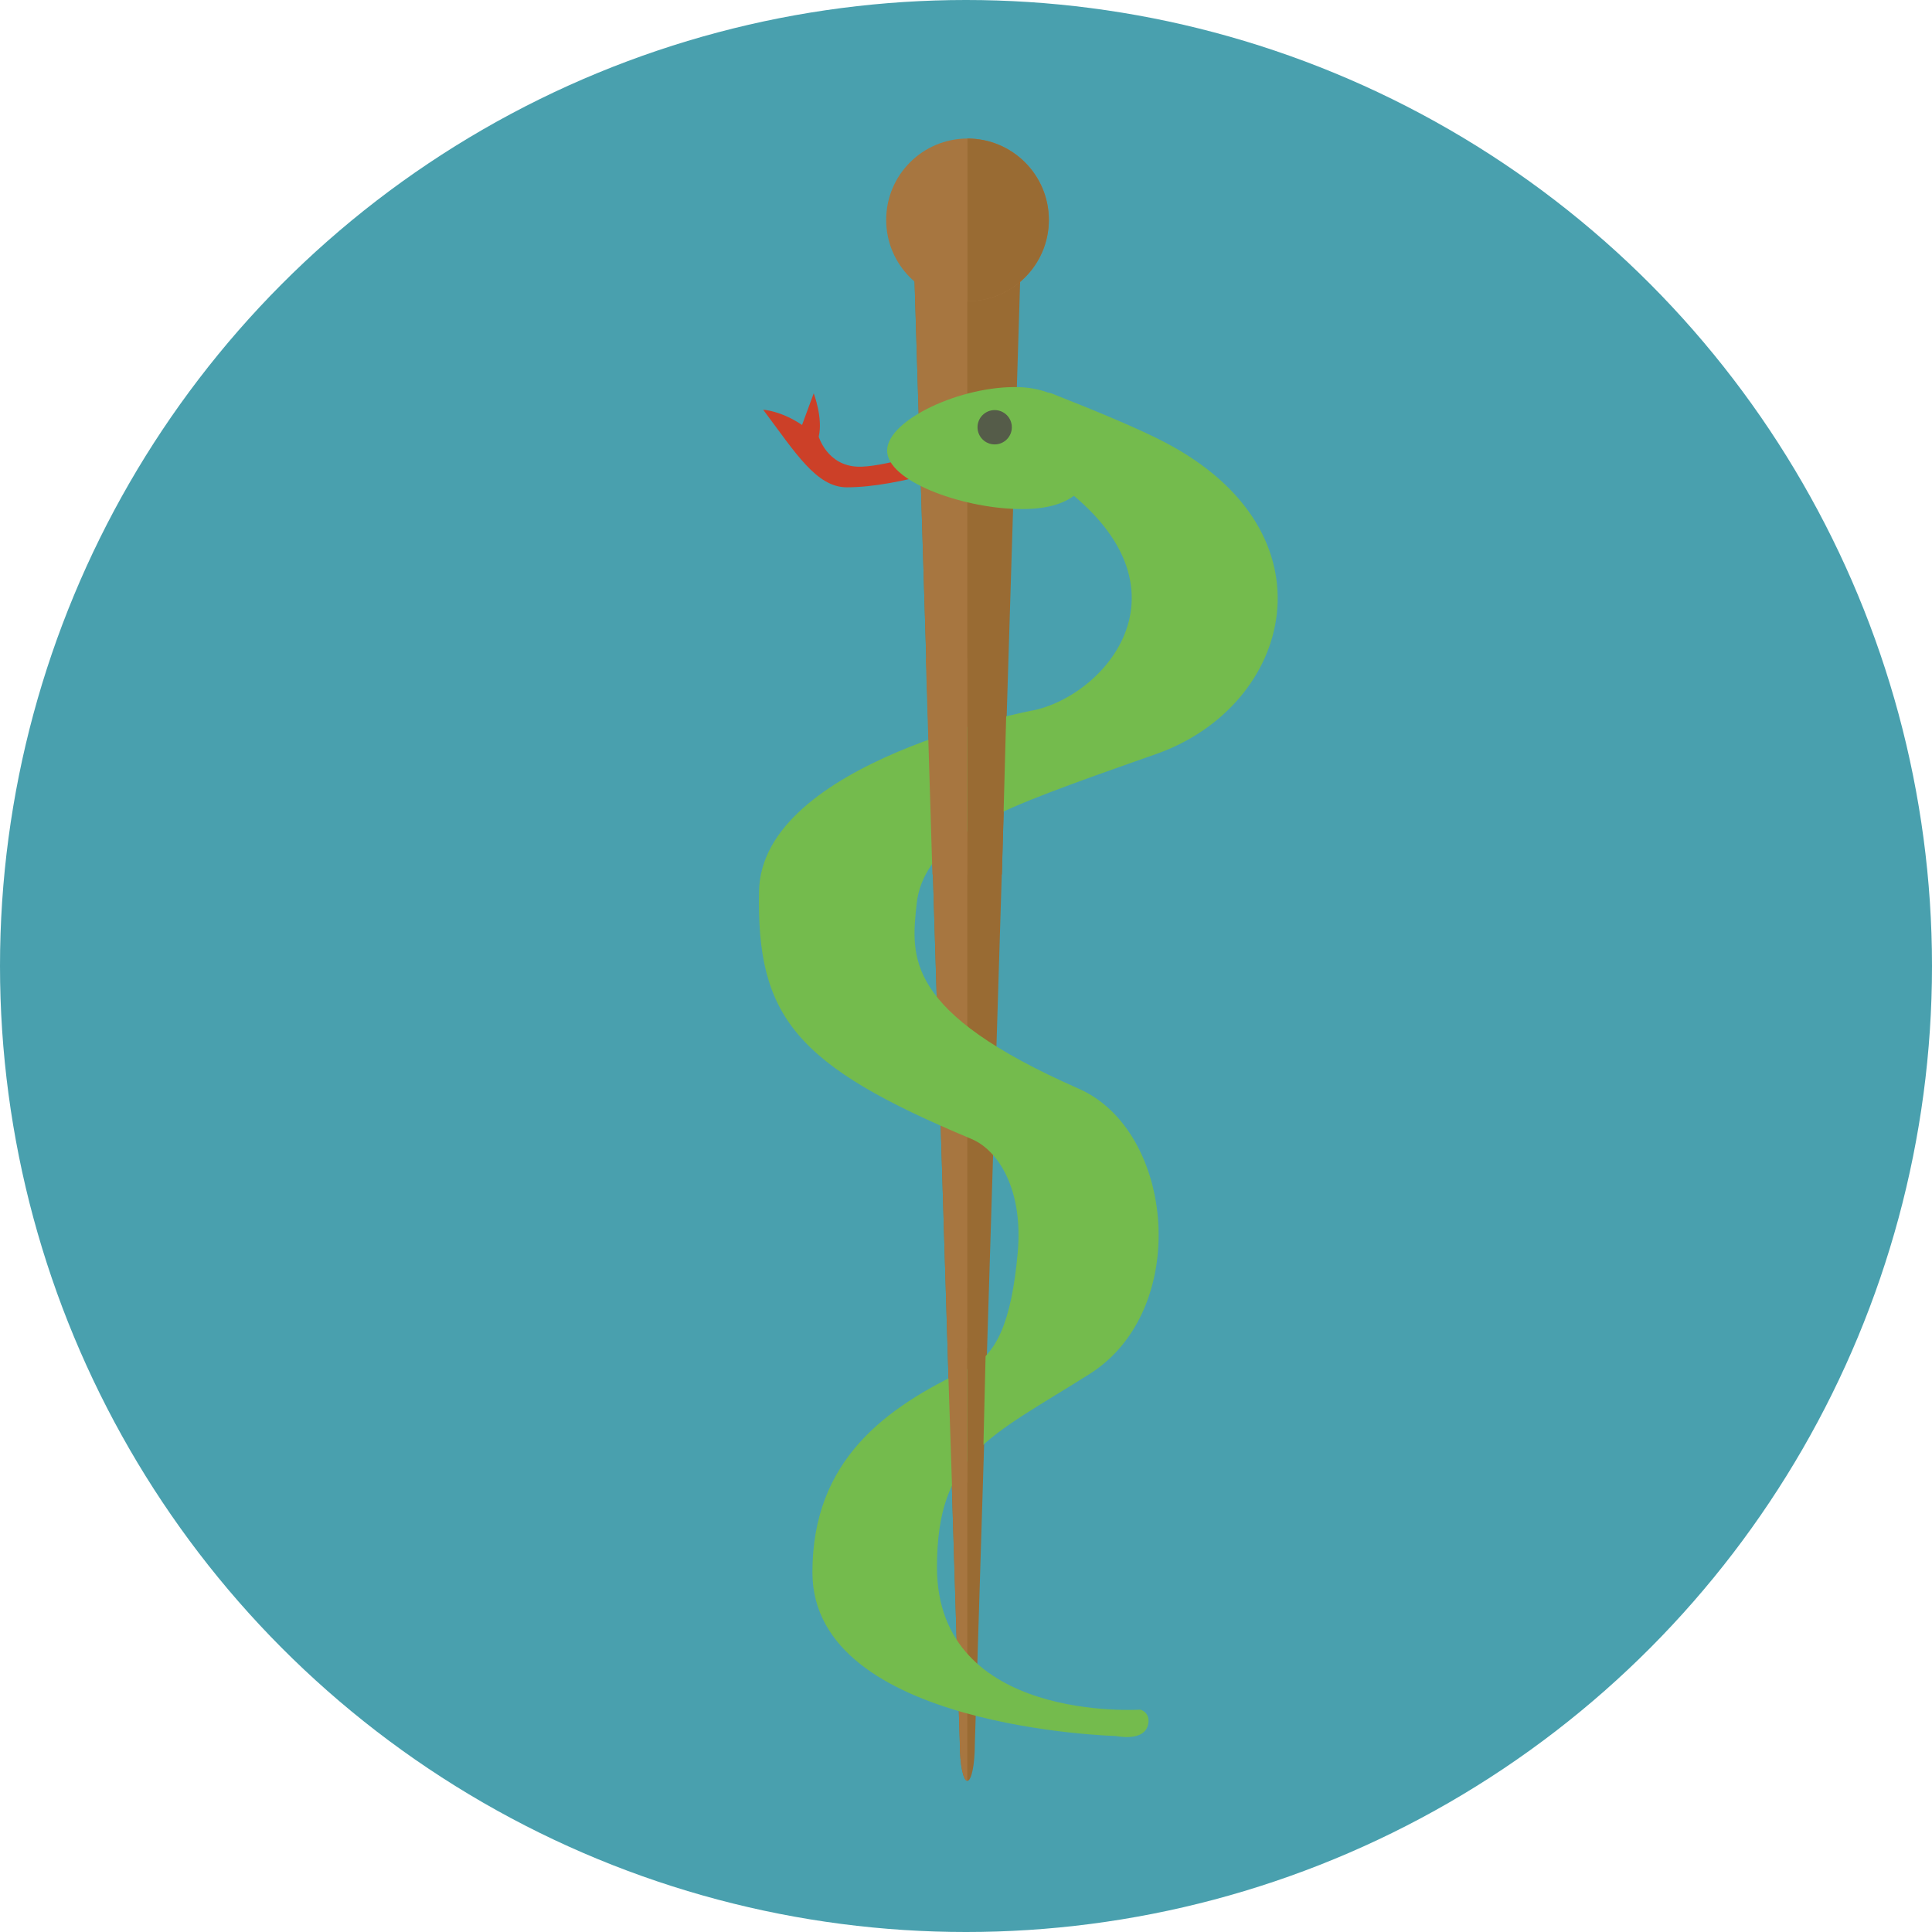 <?xml version="1.0" encoding="iso-8859-1"?>
<!-- Generator: Adobe Illustrator 19.0.0, SVG Export Plug-In . SVG Version: 6.00 Build 0)  -->
<svg version="1.1" id="Layer_1" xmlns="http://www.w3.org/2000/svg" xmlns:xlink="http://www.w3.org/1999/xlink" x="0px" y="0px"
	 viewBox="0 0 473.931 473.931" style="enable-background:new 0 0 473.931 473.931;" xml:space="preserve">
<circle style="fill:#49A0AE;" cx="236.966" cy="236.966" r="236.966"/>
<path style="fill:#996B33;" d="M239.132,427.882c0,4.954-0.819,8.973-1.833,8.973l0,0c-1.022,0-1.841-4.019-1.841-8.973
	l-11.861-383.04c0-4.95,6.133-8.973,13.702-8.973l0,0c7.562,0,13.695,4.022,13.695,8.973L239.132,427.882z"/>
<path style="fill:#A77640;" d="M237.299,436.858L237.299,436.858c-1.022,0-1.841-4.019-1.841-8.973l-11.861-383.04
	c0-4.95,6.133-8.973,13.702-8.973l0,0L237.299,436.858L237.299,436.858z"/>
<path style="fill:#74BB4D;" d="M264.617,267.064c-42.824-18.829-41.159-32.273-39.756-45.369
	c1.489-13.927,17.122-20.815,23.693-23.693c9.983-4.363,28.737-10.784,35.24-13.096c33.275-11.854,44.587-54.244,1.792-76.493
	c-6.204-3.225-15.873-7.263-27.442-11.839c-5.56-2.196-16.976,9.762-9.399,12.595c0.745,0.273,2.866,4.251,3.551,4.658
	c44.594,26.484,20.587,56.111,1.456,60.373c-0.116-0.052-66.921,12.576-67.557,44.392c-0.621,30.858,8.924,42.753,52.078,60.789
	c6.701,2.799,12.767,12.535,11.379,27.902c-1.527,16.89-5.16,25.212-12.352,28.583c-19.959,9.354-38.009,22.211-38.009,49.84
	c0,38.267,74.446,40.145,74.446,40.145s7.177,1.602,7.951-3.042c0.468-2.806-1.949-3.427-1.949-3.427s-49.893,3.349-49.893-34.918
	c0-27.633,12.834-31.88,37.418-47.401C292.213,321.316,288.19,277.429,264.617,267.064z"/>
<path style="fill:#996B33;" d="M245.774,214.515c-2.339,0-5.276,0-8.479,0l0,0v-52.957l0,0c3.895,0,7.416,0,9.908,0L245.774,214.515
	z"/>
<path style="fill:#A77640;" d="M237.299,214.515L237.299,214.515c-3.244,0-6.219,0-8.565,0l-1.616-52.957h10.181l0,0V214.515z"/>
<path style="fill:#996B33;" d="M241.018,363.763c-1.182,0-2.432,0-3.719,0l0,0V330.45v0.153c1.579,0,3.106-0.153,4.524-0.153
	L241.018,363.763z"/>
<g>
	<path style="fill:#A77640;" d="M237.299,363.763L237.299,363.763c-1.358,0-2.462,2.78-3.697,2.78l-1.014-30.675h4.715l0,0v27.895
		H237.299z"/>
	<circle style="fill:#A77640;" cx="237.34" cy="53.937" r="19.955"/>
</g>
<path style="fill:#996B33;" d="M257.287,53.937c0,11.019-8.939,19.959-19.959,19.959v-39.91
	C248.348,33.986,257.287,42.918,257.287,53.937z"/>
<path style="fill:#CC4028;" d="M229.684,115.852c-7.843,2.17-15.596,3.689-21.945,3.689c-7.446,0-12.554-8.408-20.527-19.034
	c0,0,4.288,0.202,9.538,3.742l2.859-7.764c0,0,2.324,6.065,1.227,10.627c0,0,2.069,7.109,9.601,7.368
	c2.814,0.09,7.124-0.737,12.913-2.223C233.441,109.671,249.239,110.434,229.684,115.852z"/>
<path style="fill:#74BB4D;" d="M249.804,94.962c-13.916-0.37-31.958,7.914-32.187,15.442c-0.206,7.517,17.987,14.125,31.891,14.458
	c13.908,0.37,18.308-5.624,18.525-13.149c0.03-1.272-0.543-4.793-0.73-5.336C265.601,101.432,260.232,95.228,249.804,94.962z"/>
<circle style="fill:#555C49;" cx="244" cy="104.807" r="4.209"/>
<g>
</g>
<g>
</g>
<g>
</g>
<g>
</g>
<g>
</g>
<g>
</g>
<g>
</g>
<g>
</g>
<g>
</g>
<g>
</g>
<g>
</g>
<g>
</g>
<g>
</g>
<g>
</g>
<g>
</g>
</svg>
